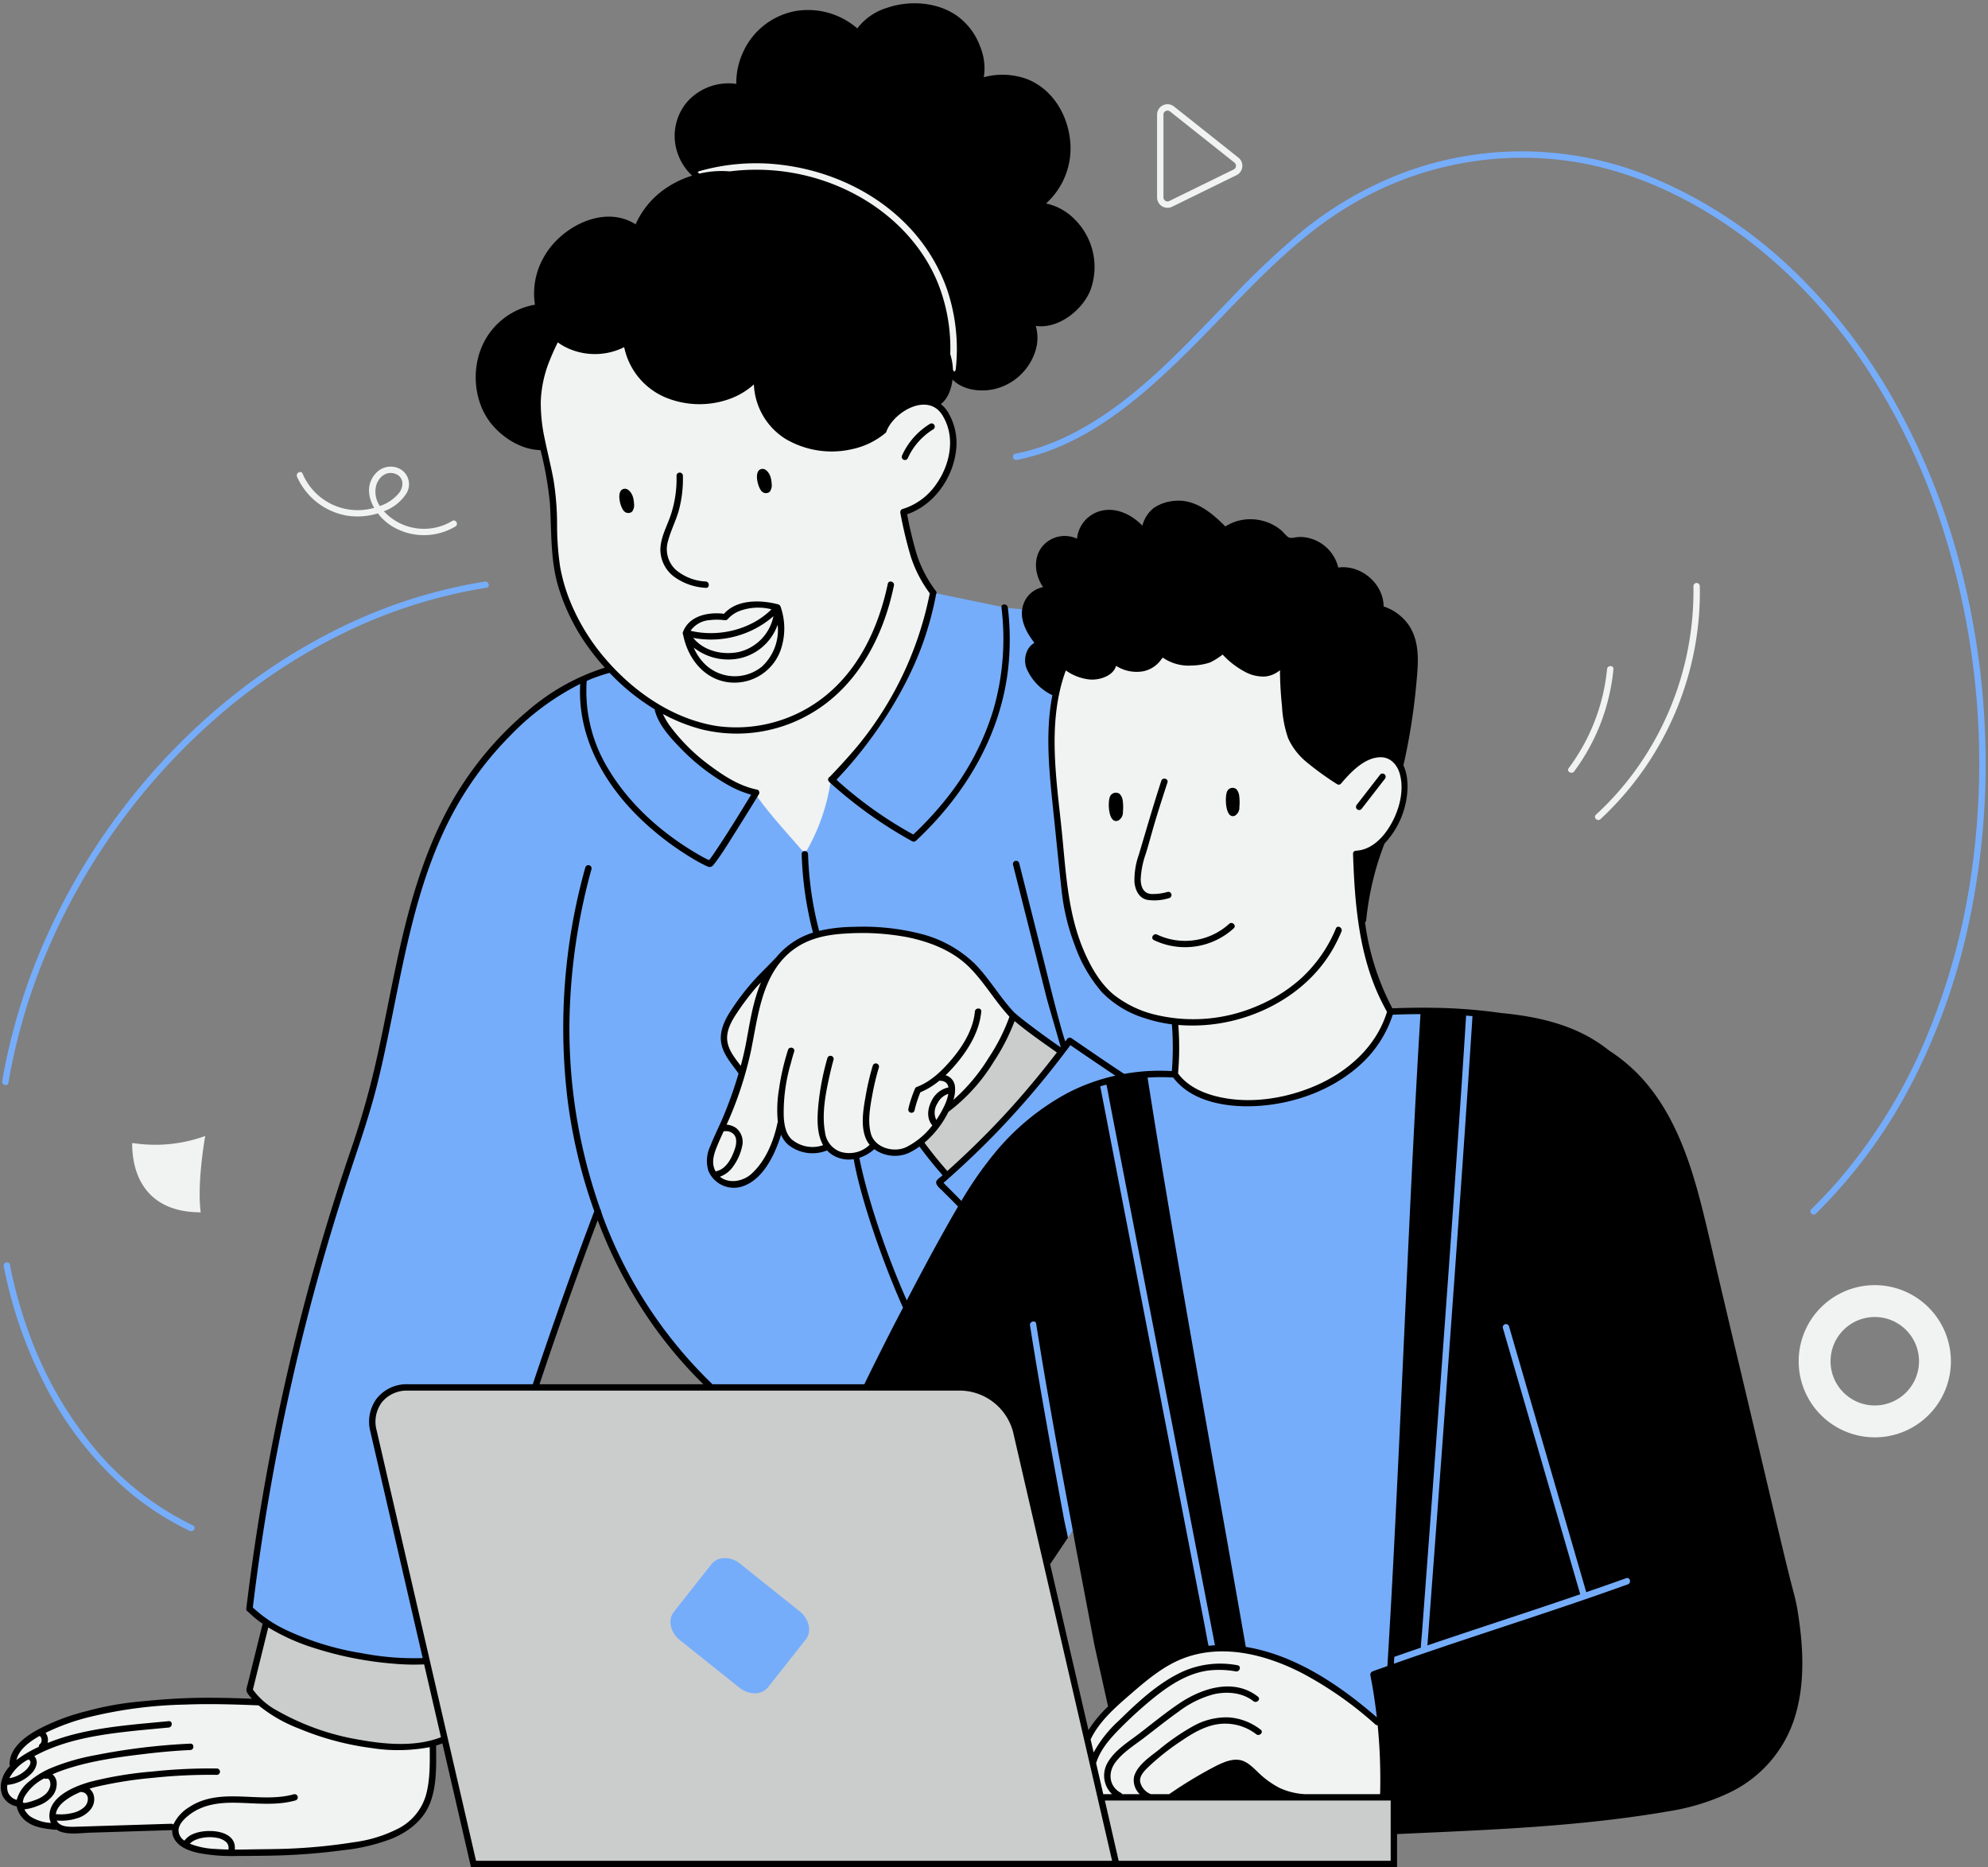 <?xml version="1.0" encoding="UTF-8" standalone="no"?><svg xmlns="http://www.w3.org/2000/svg" xmlns:xlink="http://www.w3.org/1999/xlink" data-name="Layer 1" fill="#000000" height="454" preserveAspectRatio="xMidYMid meet" version="1" viewBox="-0.2 -0.8 483.3 454.0" width="483.3" zoomAndPan="magnify"><rect x="-0.2" y="-0.8" width="483.3" height="454.0" fill="#808080" stroke="none"/><g id="change1_1"><path d="M224.165,278.047a2.095,2.095,0,0,1,1.077-2.397,1.173,1.173,0,0,1,.106-.274q1.988-2.904,3.975-5.808a5.449,5.449,0,0,1,1.979-1.821,1.678,1.678,0,0,1,.635-.809c.565-.37,1.112-.763,1.647-1.173a1.859,1.859,0,0,1,.709-.982,2.698,2.698,0,0,0,.244-.177c.019-.018.039-.037.05-.046q.229-.193.446-.4c.277-.263.539-.542.79-.829q.216-.248.422-.504c.058-.071.114-.144.171-.215l.002-.003q.364-.48.717-.968a28.074,28.074,0,0,1,2.539-3.17l2.538-4.194c1.135-1.876,2.679-3.825,3.091-6.021a1.564,1.564,0,0,1,1.907-1.083,1.426,1.426,0,0,1,.78.562,1.707,1.707,0,0,1,.24.073,28.159,28.159,0,0,1,4.004,2.491c.696.52,1.378,1.06,2.031,1.634a5.264,5.264,0,0,1,1.182,1.363l.133.065a1.241,1.241,0,0,1,.562.61,1.139,1.139,0,0,1,.213.074,1.602,1.602,0,0,1,.556,2.121c-1.714,3.973-4.966,6.712-8.004,9.639-.255.266-.494.545-.751.808-.247.283-.49.57-.738.852-.769.877-1.564,1.73-2.341,2.599-.11.152-.237.29-.344.446a1.82,1.82,0,0,1-.483.472c-1.285,1.43-2.555,2.874-3.86,4.286a1.415,1.415,0,0,1-.689.413c-.043.039-.083.08-.127.12a1.891,1.891,0,0,1-.066.193,5.239,5.239,0,0,1-1.056,1.113q-.941.898-1.881,1.795l-2.565,2.448q-1.169,1.202-2.337,2.403a1.599,1.599,0,0,1-1.096.454,1.332,1.332,0,0,1-.661-.164,1.429,1.429,0,0,1-1.177-.724,13.071,13.071,0,0,0-2.207-2.569C225.743,279.994,224.483,279.139,224.165,278.047Zm9.392,58.47H98.979c-5.977,0-9.724,4.751-8.371,10.612L103.509,402.99a64.979,64.979,0,0,1-6.888.063l-.006-.003-12.629-2.03a.909.909,0,0,0-.135-.052,58.343,58.343,0,0,1-17.037-5.882,2.434,2.434,0,0,0-1.78-.387,1.489,1.489,0,0,0-1.083,1.083,101.09,101.09,0,0,1-3.168,13.479,1.359,1.359,0,0,0,.769,1.712,3.315,3.315,0,0,0,.682,1.11,3.82,3.82,0,0,0,.673.577c.958.829,1.93,1.643,2.961,2.381a19.021,19.021,0,0,0,3.992,2.092c2.747,1.118,5.528,2.158,8.291,3.235a2.221,2.221,0,0,0,.739.135,50.222,50.222,0,0,0,6.964,2.035,36.223,36.223,0,0,0,6.875.934,40.027,40.027,0,0,0,6.045.356,25.309,25.309,0,0,0,5.346-.697,12.727,12.727,0,0,0,3.608-1.36q.781,3.129,1.561,6.259l5.624,24.351H271.137L246.83,347.129A14.295,14.295,0,0,0,233.557,336.518Zm33.875,99.661,3.705,16.201h67.524V436.178Z" fill="#cbcdcd"/></g><g id="change2_1"><path d="M478.727,222.285a156.476,156.476,0,0,1-13.611,39.219,125.322,125.322,0,0,1-23.866,32.77c-.715.698-1.811-.398-1.096-1.096q3.482-3.401,6.674-7.081a130.325,130.325,0,0,0,21.099-34.254,163.007,163.007,0,0,0,11.102-40.087,188.116,188.116,0,0,0-7.02-84.369,159.143,159.143,0,0,0-17.752-37.653,128.37,128.37,0,0,0-27.009-30.199c-12.421-9.988-27.086-17.709-42.83-20.667a81.377,81.377,0,0,0-56.341,10.234c-15.216,9.023-26.649,22.801-39.063,35.124-11.774,11.688-25.229,23.469-41.992,26.792-.976.194-1.39-1.301-.412-1.495a51.64,51.64,0,0,0,11.618-3.797c15.957-7.375,28.179-20.949,40.218-33.342A201.29,201.29,0,0,1,316.75,55.076a88.908,88.908,0,0,1,25.626-14.397,82.511,82.511,0,0,1,56.968.811,111.198,111.198,0,0,1,36.418,23.438,136.458,136.458,0,0,1,24.946,32.508,168.331,168.331,0,0,1,15.696,39.459,189.813,189.813,0,0,1,6.042,42.547A184.675,184.675,0,0,1,478.727,222.285ZM399.089,381.784a3.187,3.187,0,0,1-2.166,3.814c-4.156,1.561-8.304,3.265-12.548,4.613-1.091.477-2.204.915-3.268,1.388q-5.208,2.315-10.446,4.561-10.846,4.651-21.809,9.02a2.643,2.643,0,0,1-2.437-.366,17.062,17.062,0,0,1-2.494.624,3.813,3.813,0,0,1-.74.716,3.721,3.721,0,0,1-5.547-1.744,1.209,1.209,0,0,1-.632.993,8.824,8.824,0,0,1-1.138.476q-.569.225-1.143.439c-.499.186-1.005.357-1.508.531.634,3.174,1.202,6.361,1.633,9.57a.795.795,0,0,1-.541.954.782.782,0,0,1-.328.005.734.734,0,0,1-.868-.319c-.129-.204-.262-.402-.392-.604a.613.613,0,0,1-.823-.171c-.47-.582-.988-1.111-1.495-1.652-.314-.35-.641-.689-.966-1.029-.053-.052-.111-.098-.164-.15-.603-.519-1.258-.987-1.882-1.458l-3.413-2.58-.937-.708-1.897-1.298c-2.094-.941-4.18-1.899-6.283-2.817-3.468-1.514-7.176-3.576-10.981-4.035a2.585,2.585,0,0,1-2.129-1.384,2.149,2.149,0,0,1-.364-.946q-.422-2.837-.829-5.679a3.029,3.029,0,0,1-.61-1.497c-.641-4.863-1.343-9.719-2.074-14.569a2.227,2.227,0,0,1-.47-.969,333.422,333.422,0,0,1-5.881-35.013q-1.106-5.52-2.107-11.06a2.461,2.461,0,0,1-.112-.409q-3.448-20.253-6.896-40.507a2.486,2.486,0,0,1,.011-.884c-1.026-5.48-1.992-10.973-2.953-16.465a2.48,2.48,0,0,1,.004-.864,49.806,49.806,0,0,1-1.429-7.765,2.059,2.059,0,0,1,.852-1.782c-.553.02-1.106.018-1.671-.013-.754-.041-1.526-.107-2.291-.101-1.27.237-2.535.51-3.792.845-.117.031-.232.068-.348.1a2.661,2.661,0,0,1,.337.162,4.78,4.78,0,0,1,.959.791l.007.006a.446.446,0,0,1,.033.033c.009.01.016.022.025.032a3.218,3.218,0,0,1,.239.311,4.674,4.674,0,0,1,.389.505c.007.011.013.023.019.035.152.313.286.636.406.962a.395.395,0,0,1,.021.084,3.903,3.903,0,0,1,0,2.061q-.178.422-.356.844c.282,9.692,2.902,19.195,4.992,28.614,2.101,9.47,4.414,18.803,5.031,28.501,1.714,5.207,3.203,10.486,4.416,15.835q1.129,4.978,1.962,10.017c.471,2.855.575,5.976,1.721,8.663a34.232,34.232,0,0,1,1.866,4.565,28.905,28.905,0,0,1,.712,4.652c.325,3.363.618,6.721,1.11,10.066q.771,5.237,1.885,10.415c.742,3.448,1.993,7.001,1.666,10.565A3.958,3.958,0,0,1,294.35,403.19c-1.957,0-4.068-1.788-3.876-3.876.306-3.326-1.035-6.749-1.7-9.985q-1.027-5-1.734-10.058c-.481-3.438-.858-6.88-1.167-10.336a15.942,15.942,0,0,0-.783-4.214c-.493-1.322-1.208-2.554-1.7-3.881-1.067-2.877-1.208-6.101-1.718-9.11q-.853-5.033-2.004-10.009c-1.189-5.141-2.633-10.217-4.285-15.226-.013-.044-.032-.083-.043-.128-.39-1.18-.781-2.361-1.196-3.534a3.509,3.509,0,0,1,.54-3.158c-2.147-17.758-9.25-34.839-9.597-52.837a4.107,4.107,0,0,1,.106-.996,3.011,3.011,0,0,1-.059-.666,3.927,3.927,0,0,1,.536-1.99c.011-.018.022-.031.033-.049l-.024.007c-1.202.393-2.444.916-3.711,1.199a116.694,116.694,0,0,0-14.084,9.614c-1.658,1.815-3.321,3.625-4.959,5.457a33.703,33.703,0,0,0-3.414,4.36,33.831,33.831,0,0,1-3.058,4.462c-.012.014-.027.016-.039.029-.851,1.528-1.726,3.042-2.705,4.491a28.575,28.575,0,0,0-2.476,4.316c-.015.026-.041.039-.057.064a51.224,51.224,0,0,1-3.855,6.742l-1.06,1.711c-.701,1.504-1.421,2.999-2.172,4.482-1.731,3.416-3.39,6.894-5.252,10.245a1.427,1.427,0,0,1-.233.653c-.28.42-.54.852-.811,1.278a42.587,42.587,0,0,1-2.397,4.051c-1.749,4.229-4.945,10.209-4.987,10.218-.691.141-37.723,0-37.723,0a109.631,109.631,0,0,1-27.235-41.806c-.385.851-.791,1.692-1.229,2.518-.968,2.588-2.029,5.152-3.155,7.696-.457,1.252-.916,2.503-1.395,3.747a1.569,1.569,0,0,1-.162.725,46.447,46.447,0,0,0-1.828,4.298c-.071.212-.146.423-.217.636a1.473,1.473,0,0,1-.082.143c-1.92,5.328-3.179,10.905-5.432,16.116a24.113,24.113,0,0,1-1.04,2.843l-.01.031-.002-.001c-.055.123-.096.249-.154.371a1.321,1.321,0,0,1-.326.422c-.015.034-.028.067-.043.101a1.681,1.681,0,0,1,.054.856,1.415,1.415,0,0,1-.831.959,1.257,1.257,0,0,1-1.134.404,93.28,93.28,0,0,0-11.251-.112l-11.505.21c-.033.001-.054-.015-.086-.016a10.377,10.377,0,0,1-3.704-.134,12.701,12.701,0,0,0-3.564-.034,20.554,20.554,0,0,0-3.33.748,1.567,1.567,0,0,1-.76.55c-.213.062-.424.131-.632.209l-.017.008c-.23.225-.47.439-.685.684-.031.036-.063.071-.095.106l-2.355,3.535a10.896,10.896,0,0,0-.358,1.474c.787,3.804,1.481,7.625,2.12,11.454a1.461,1.461,0,0,1,.14.268A118.959,118.959,0,0,1,95.739,371.21c.068.268.134.537.201.806a1.442,1.442,0,0,1,.346.661c2.159,9.41,4.152,18.883,6.827,28.165a1.369,1.369,0,0,1-.456,1.51.783.783,0,0,1-.045.217l.006.018-.011-.003a.836.836,0,0,1-.711.469,22.882,22.882,0,0,1-5.269-.218l-.384.011a3.643,3.643,0,0,1-.385.106,7.033,7.033,0,0,1-2.736-.03,11.108,11.108,0,0,1-1.346-.363,18.659,18.659,0,0,1-1.969-.356c-.089-.008-.178-.008-.266-.021a77.326,77.326,0,0,1-9.986-2.169,31.399,31.399,0,0,1-5.117-1.889c-4.825-1.033-9.537-3.173-12.766-6.994a1.733,1.733,0,0,1-.3-.537l-.924-.269A543.872,543.872,0,0,1,86.717,276.439c10.384-29.882,9.279-63.717,28.897-90.009,7.092-9.504,17.328-18.993,28.602-23.23a5.928,5.928,0,0,1,2.465-.834c.516-.156,1.03-.319,1.55-.451l-.196.51a5.64,5.64,0,0,1,3.017,1.878,22.085,22.085,0,0,0,5.221,4.311,10.596,10.596,0,0,1,3.303,3.033c.665.983,1.207,2.047,1.865,3.038a26.35,26.35,0,0,0,1.846,2.498c.763.917,1.575,1.79,2.421,2.629a2.958,2.958,0,0,1,.617.908L183,191.511c.049.021.103.027.15.052a.67.67,0,0,1,1.143-.143q5.921,7.275,11.52,14.804a84.242,84.242,0,0,0,5.344-17.517.699.699,0,0,1,1.151-.394c12.305-12.168,21.207-28.007,24.358-45.019l17.371,3.598c.002.019.003.037.005.056l3.603.322a1.585,1.585,0,0,1,1.495,1.138,22.603,22.603,0,0,0,2.236,6.1,1.761,1.761,0,0,1,.07,1.374,1.397,1.397,0,0,1-.445,1.188,4.588,4.588,0,0,0-1.045,1.54q.258,1.669.516,3.339c.048.308.095.618.15.926a6.628,6.628,0,0,0,.53.787,19.489,19.489,0,0,0,4.187,3.562,1.555,1.555,0,0,1,.715,1.263,2.646,2.646,0,0,1,.089,2.497c-.113.247-.227.495-.338.743l-.035.079a106.742,106.742,0,0,0-.455,14.476c.938,6.885,1.721,13.768,2.118,20.723.046.802.108,1.601.176,2.399a2.789,2.789,0,0,1,.095.287c1.21,6.375,2.24,12.84,4.034,19.088a1.438,1.438,0,0,1,.411.563,42.514,42.514,0,0,0,3.961,8.141c.015.014.029.03.044.044,1.574,1.447,3.342,2.672,4.829,4.212q1.464.975,2.928,1.95a21.492,21.492,0,0,0,2.238,1.372q.155.078.313.15-.117-.043.031.014c.188.077.382.143.576.204q.334.104.675.18.171.038.343.068.292.046.106.02a1.804,1.804,0,0,1,1.164.581c1.609.339,3.231.635,4.829.971a1.286,1.286,0,0,1,1.076,1.099c.019.031.048.052.066.084a3.669,3.669,0,0,1,.268,1.654q.06,1.45.091,2.9.062,2.901.009,5.803a1.538,1.538,0,0,1-.482,1.1,1.601,1.601,0,0,1-1.671.621,5.416,5.416,0,0,0-1.949-.019c.118.034.234.079.353.107.162.039.332.06.493.103a.388.388,0,0,1,.037.012l.043.002c.664.046,1.34-.029,1.997.06a3.273,3.273,0,0,1,2.258,1.557,34.17,34.17,0,0,0,7.514,3.826,24.979,24.979,0,0,0,7.552.862,1.813,1.813,0,0,1,.913-.163,44.85,44.85,0,0,0,12.903-1.044q1.013-.353,2.025-.706c2.228-1.04,4.435-2.125,6.596-3.294.031-.017.061-.036.092-.052l.287-.287a2.235,2.235,0,0,1,1.261-.634c.057-.041.117-.077.174-.118.106-.079.212-.159.318-.239.039-.031.131-.104.2-.159q.406-.325.8-.663c1.057-.902,2.06-1.866,3.025-2.867,1.698-1.762,3.268-3.64,4.823-5.528.782-1.647,1.549-3.3,2.263-4.978a2.241,2.241,0,0,1,2.008-1.152l3.438.291a2.198,2.198,0,0,1,.685-.229,2.397,2.397,0,0,1,1.483.276,2.317,2.317,0,0,1,1.069,1.39,3.859,3.859,0,0,1,.06.621l.023-.003-.03.296c-.004.046-.008.091-.014.137q-.139,1.383-.279,2.765a10.972,10.972,0,0,1-.296,1.894c-.085.298-.183.591-.268.887-.295,9.071-.682,18.137-1.711,27.151.013.246.036.491.04.738.04,2.44-.062,4.892-.148,7.33-.056,1.573-.149,3.145-.235,4.718a2.328,2.328,0,0,1,.102.795c-.179,3.818-.404,7.633-.652,11.446a231.433,231.433,0,0,1-1.359,26.942,2.49,2.49,0,0,1-.165.645c-.152,5.255-.389,10.505-.744,15.748.763,7.002-.162,14.3-.481,21.278q-.484,10.56-.967,21.12a2.469,2.469,0,0,1,.012.277q-.075,1.378-.151,2.756a2.262,2.262,0,0,1-.757,1.619c.042,1.507.097,3.013.139,4.52.056-.056.112-.112.168-.167a2.755,2.755,0,0,1,2.331-1.04,3.856,3.856,0,0,1,1.237.231,6.71,6.71,0,0,0,1.82-.238c.45-20.105,4.372-40.012,3.75-60.158a2.896,2.896,0,0,1,.461-1.728l3.7-44.305c.635-7.606,1.394-15.23,1.306-22.872-.042-3.664-.454-7.34-.215-11.003.162-2.493.771-4.944.988-7.418a4.491,4.491,0,0,1-.322-1.192,5.819,5.819,0,0,1,.409-3.036A3.674,3.674,0,0,1,355.216,246a1.529,1.529,0,0,1,.042-.419.888.888,0,0,1,.826-.641c.019-.006.033-.025.053-.028.034-.006.069-.004.103-.009a.997.997,0,0,1,.363-.115.951.951,0,0,1,.121.021,1.256,1.256,0,0,1,.181-.014c.052.004.098.025.148.034.172-.012.342-.049.515-.047a.972.972,0,0,1,.691.23.905.905,0,0,1,.255.55.869.869,0,0,1-.02.325,3.413,3.413,0,0,1,1.546,2.553c.478,3.674-.724,7.185-.964,10.822-.242,3.663.173,7.339.215,11.003.088,7.641-.67,15.265-1.306,22.872l-3.813,45.654a3.286,3.286,0,0,1-.334,1.212c.468,18.935-2.958,37.665-3.665,56.551a32.281,32.281,0,0,1,3.807-1.536c2.221-.709,4.545-1.127,6.566-2.34a59.803,59.803,0,0,1,5.869-3.642c4.357-1.983,9.028-2.741,13.614-3.989.094-.026.187-.059.281-.086a4.102,4.102,0,0,1-.742-1.414c-4.323-14.268-9.017-28.518-12.992-42.93l-1.28-4.051c-1.412-4.468-3.513-9.176-3.203-13.926-.054-.246-.116-.49-.169-.736-.979-4.557,5.492-6.654,7.192-2.919,1.883,1.55,2.496,4.277,3.277,6.509l2.777,7.938q2.84,8.118,5.68,16.236a119.763,119.763,0,0,1,4.748,15.527c.589,2.892.947,5.828,1.313,8.755q.255,2.04.508,4.08.139,1.113.277,2.226a4.575,4.575,0,0,1,.913,1.562c.008.024.01.046.017.069.108.043.218.082.321.135,2.114-.8,4.222-1.616,6.327-2.407A3.125,3.125,0,0,1,399.089,381.784ZM257.868,254.632a32.039,32.039,0,0,1-4.724-3.11q-3.363-2.548-6.725-5.098a1.937,1.937,0,0,1-.542-.652c-.005-.006-.013-.01-.018-.016-.014-.016-.026-.034-.04-.05-.015-.006-.029-.011-.044-.017a9.275,9.275,0,0,1-3.182-3.068q-1.31-1.663-2.619-3.327-2.471-3.139-4.943-6.279c-.695-.637-1.367-1.301-2.084-1.913-.298-.254-.607-.496-.908-.746a41.724,41.724,0,0,0-5.824-2.326,82.667,82.667,0,0,0-13.641-2.788c-2.925.048-5.877.26-8.79.13-1.28.137-2.523.306-3.831.534-.864.151-1.788.393-2.719.566a34.174,34.174,0,0,0-8.867,6.323c-3.353,3.481-6.519,7.165-9.712,10.804-.334.52-.656,1.049-.945,1.601a17.466,17.466,0,0,0-1.867,7.29c.148.481.275.983.474,1.472a16.261,16.261,0,0,0,2.423,4.003,3.652,3.652,0,0,1,1.005,3.084,19.037,19.037,0,0,1-1.424,4.54c-.013.032-.029.064-.042.096a68.455,68.455,0,0,1-4.877,11.789,28.358,28.358,0,0,0-.95,3.506,7.051,7.051,0,0,0,.267,3.729c.025.041.053.081.079.122.108.175.225.344.345.511.032.041.083.107.101.129q.111.132.228.26.234.254.488.489.127.117.259.229c.018.015.069.057.11.09.182.138.382.248.575.371a4.039,4.039,0,0,0,1.006.36,8.336,8.336,0,0,0,1.788.122c.037-.01.065-.042.104-.048a11.722,11.722,0,0,0,2.392-.839c.084-.034.168-.07.252-.104l.011-.004c.186-.081.373-.161.558-.244q.496-.222.983-.465c.171-.086.337-.182.505-.273.54-.46,1.083-.918,1.579-1.427q.508-.521.981-1.075.224-.262.441-.53c.014-.018.126-.159.166-.209.034-.044.099-.13.108-.142.221-.296.399-.622.606-.928.019-.042.045-.081.064-.123.371-.812.638-1.478.981-2.358a14.861,14.861,0,0,0,.923-2.721,1.57,1.57,0,0,1,1.907-1.083,1.405,1.405,0,0,1,1.036,1.108c.013.012.031.016.044.028a7.673,7.673,0,0,0,1.947,1.451,19.531,19.531,0,0,0,2.144.954,4.801,4.801,0,0,0,2.173.364c.866-.113,1.696-.459,2.554-.622a1.698,1.698,0,0,1,1.418.359,1.545,1.545,0,0,1,.576.342,3.634,3.634,0,0,0,1.831.907c.192.046.385.08.578.118q.289.042.093.019.17.021.339.039c.423.044.848.07,1.273.09a8.473,8.473,0,0,0,2.825-.15,6.17,6.17,0,0,0,2.11-1.174,1.563,1.563,0,0,1,1.892-.181,2.267,2.267,0,0,1,.296.081,10.208,10.208,0,0,0,8.255-.247c.828-.408,1.57-.968,2.536-.65.875.288,1.359,1.235,1.876,1.936q1.633,2.216,3.266,4.432c.018.024.015.054.031.079a1.471,1.471,0,0,1,.5.624,1.371,1.371,0,0,0,.082.137l.017.017c.548-.457,1.106-.901,1.658-1.353.21-.229.442-.439.66-.66a1.024,1.024,0,0,1,.112-.281,38.484,38.484,0,0,1,4.813-4.68,53.058,53.058,0,0,0,3.899-4.121A47.2,47.2,0,0,1,245.72,269.04a1.192,1.192,0,0,1,.388-.709,43.227,43.227,0,0,0,4.638-4.335c1.42-1.544,2.631-3.22,3.9-4.886.303-.399.652-.761.99-1.131.507-.805,1.038-1.594,1.614-2.351Q257.56,255.13,257.868,254.632ZM337.33,403.269c-.006-.06-.009-.119-.011-.179-.055.032-.102.076-.159.103A.738.738,0,0,1,337.33,403.269ZM261.113,363.53q-.271-1.135-.576-2.263l-.002-.005a3.509,3.509,0,0,0-1.129-2.941c-.536-.528-.5-2.704-.625-3.518q-.405-2.624-.81-5.248l-1.562-10.121c-.502-3.254-1.055-6.504-1.492-9.767-.464-3.462-.445-6.911-.602-10.39-.224-4.968-7.977-4.995-7.752,0,.169,3.736.207,7.413.701,11.129.525,3.956,1.177,7.895,1.786,11.839q.868,5.623,1.736,11.245c.395,2.557.478,5.534,1.561,7.97a2.708,2.708,0,0,0,.406.983c.038.052.061.112.094.165.227.69.402,1.405.577,2.104.161.642.32,1.29.461,1.941a3.935,3.935,0,0,0-.358,1.892,3.703,3.703,0,0,0,1.503,3.439c.013.012.03.018.043.03a2.86,2.86,0,0,0,.844.503c.039.014.071.04.111.052a1.929,1.929,0,0,0,.978.265,2.637,2.637,0,0,0,.67.05.579.579,0,0,0,.119.13.68.68,0,0,0,.499.152l.015.008c.021.009.044.016.066.026l.002-.007c.009.003.015.012.025.014a.386.386,0,0,0,.196.053.392.392,0,0,0,.206,0c.005,0,.01-.004.015-.005l.035.005.206-.028.185-.078a.584.584,0,0,0,.167-.153l.009.049,1.169-1.735c.007-.007.018-.009.025-.016a1.382,1.382,0,0,0,.204-.296l.078-.185a.586.586,0,0,0,.013-.286c.06-.011.114-.031.176-.038.079-.186.162-.371.236-.559q.008-.022.016-.044a.659.659,0,0,0,.021-.091c.057-.355.11-.712.143-1.07q.002-.027.003-.053c0-.037-.013-.071-.014-.107a5.814,5.814,0,0,0,.203-1.921A19.937,19.937,0,0,0,261.113,363.53Zm44.441,66.388a6.351,6.351,0,0,0-1.089-1.995c-.064-.083-.11-.176-.167-.263a13.268,13.268,0,0,0-.323-1.615,4.129,4.129,0,0,0-1.781-2.316,3.876,3.876,0,0,0-5.303,1.39,3.861,3.861,0,0,0-.391,2.986c.207.596.203,1.232.37,1.837a6.859,6.859,0,0,0,.325.831,4.793,4.793,0,0,0,.374.785c.132.203.281.394.43.586a3.048,3.048,0,0,0-.087.811,3.916,3.916,0,0,0,1.135,2.74,4.074,4.074,0,0,0,2.684,1.129.872.872,0,0,0,.257.009l.195.003c.014,0,.027-.005.041-.005h.072a3.998,3.998,0,0,0,2.741-1.135,3.939,3.939,0,0,0,1.135-2.74,4.573,4.573,0,0,0-.4-1.682A5.924,5.924,0,0,0,305.554,429.917Zm-111.323-38.95-14.511-11.601a5.837,5.837,0,0,0-4.246-1.331,3.981,3.981,0,0,0-2.712,1.456l-9.152,11.601c-1.515,1.918-.863,4.986,1.453,6.837l14.511,11.601a5.986,5.986,0,0,0,3.688,1.361,4.868,4.868,0,0,0,.557-.032,3.984,3.984,0,0,0,2.713-1.455l9.151-11.601C197.199,395.886,196.547,392.819,194.231,390.967ZM46.711,370.062a71.816,71.816,0,0,1-24.313-19.209,93.634,93.634,0,0,1-15.432-27.217,109.975,109.975,0,0,1-4.762-16.971c-.193-.978-1.687-.564-1.495.412a107.135,107.135,0,0,0,10.572,29.906,84.333,84.333,0,0,0,19.633,24.702A69.816,69.816,0,0,0,45.929,371.4C46.825,371.827,47.612,370.49,46.711,370.062Zm67.128-227.224q2.108-.41,4.231-.744c.983-.155.565-1.649-.412-1.495a124.31,124.31,0,0,0-33.087,10.215,141.393,141.393,0,0,0-29.373,18.532,155.281,155.281,0,0,0-24.583,25.2,158.637,158.637,0,0,0-18.473,30.132A147.211,147.211,0,0,0,1.134,257.816q-.426,2.111-.785,4.233c-.166.976,1.328,1.395,1.495.412a144.135,144.135,0,0,1,9.905-33.16,157.026,157.026,0,0,1,41.112-55.98,142.052,142.052,0,0,1,28.636-19.293A124.341,124.341,0,0,1,113.839,142.837Z" fill="#76adfa"/></g><g id="change3_1"><path d="M330.114,206.733a4.934,4.934,0,0,0-.609,1.038c-1.17,2.864.014,6.963.422,9.883.363,2.603.721,5.206.974,7.82a16.998,16.998,0,0,1,1.418,4.673c.911,3.289,1.681,6.668,2.804,9.893.026.075.221.573.254.674a11.079,11.079,0,0,0,.514,1.011,14.158,14.158,0,0,1,1.008,1.854,2.667,2.667,0,0,1,.326,2.394c-.036.087-.07.178-.106.266a16.633,16.633,0,0,1-1.513,4.029,2.313,2.313,0,0,1-.359.554,15.573,15.573,0,0,1-3.991,5.756c-.761.64-1.556,1.229-2.365,1.795-1.415,1.621-3.512,2.655-5.345,3.704a45.872,45.872,0,0,1-6.93,3.287,35.88,35.88,0,0,1-7.817,1.762,21.646,21.646,0,0,1-3.85.281,22.967,22.967,0,0,1-9.676-.894,31.395,31.395,0,0,1-4.574-1.648,9.488,9.488,0,0,1-3.338-2.675,3.208,3.208,0,0,1-1.595-2.698q.035-5.964.07-11.928a31.265,31.265,0,0,1-14.731-5.139c-7.184-4.955-11.513-17.848-12.421-26.526l-2.151-20.568c-1.143-10.935-2.22-22.321,1.401-32.67a.717.717,0,0,1,.707-.98,2.662,2.662,0,0,1,1.249.492q.543.319,1.112.591a14.244,14.244,0,0,0,4.509,1.262c.042.004.083.01.125.014a9.453,9.453,0,0,0,3.012-1.679,11.47,11.47,0,0,1,1.654-1.444.67.67,0,0,1,1.068-.429,7.974,7.974,0,0,0,7.468,1.107,1.619,1.619,0,0,1,.079-.165c.315-.516.977-.752,1.435-1.119a6.558,6.558,0,0,0,1.302-1.405.807.807,0,0,1,.321-.269.769.769,0,0,1,1.201-.185,7.316,7.316,0,0,0,2.211,1.44c1.524.038,3.049.02,4.572-.065q1.171-.065,2.339-.18a13.157,13.157,0,0,1,1.514-.099,8.56,8.56,0,0,0,2.371-1.516.67.67,0,0,1,.55-.224.747.747,0,0,1,1.138.183,11.374,11.374,0,0,0,3.158,2.964,19.528,19.528,0,0,0,3.635,1.323c.388.097.779.171,1.173.244.088.016.116.023.123.025.013,0,.048.003.139.013.169.018.338.034.507.046a11.03,11.03,0,0,0,1.185.019q.254-.01.508-.033.17-.015.338-.036-.196.022.095-.021a2.051,2.051,0,0,1,.399-.009,5.125,5.125,0,0,1,.886-.517,3.061,3.061,0,0,1,.7-.233c.042-.026.07-.066.114-.089a.793.793,0,0,1,1.06.278.68.68,0,0,1,.095.356,1.675,1.675,0,0,1,.197.704,8.625,8.625,0,0,1-.235,2.425,2.59,2.59,0,0,1,.079.389c.257,3.802.493,7.62,1.066,11.391.008.049.018.097.025.146a19.324,19.324,0,0,0,3.473,5.144,20.374,20.374,0,0,0,3.962,3.224,23.154,23.154,0,0,1,3.78,2.854l.535.085a2.06,2.06,0,0,1,.615.228c4.197-4.907,8.708-7.464,12.064-5.947C345.363,186.499,339.811,205.577,330.114,206.733ZM390.487,161.894a48.1,48.1,0,0,1-9.33,24.068c-.597.8.749,1.574,1.339.782a49.575,49.575,0,0,0,9.541-24.851C392.133,160.901,390.582,160.908,390.487,161.894ZM232.385,230.887c-6.466-4.102-14.435-5.528-21.976-5.58-8.387-.058-15.849.519-21.494,7.355l.01-.031c-2.875,3.062-5.547,5.386-7.995,8.8-2.372,3.31-6.198,7.598-4.852,12.003.728,2.384,2.468,4.263,3.865,6.27l.048-.146.272.428a104.597,104.597,0,0,1-4.286,11.87,83.486,83.486,0,0,0-3.292,7.755c-1.835,6.221,5.22,10.234,10.348,5.531,3.332-3.057,5.627-8.308,6.526-12.703l.194-.091a10.047,10.047,0,0,0,.955,3.14c1.31,2.465,6.009,4.55,10.258,2.558l-.079-.209c2.212,2.885,7.446,3.908,11.444-.273l-.03-.059a7.674,7.674,0,0,0,7.927,1.386c4.186-1.947,7.485-5.856,9.551-9.888.092-.18.185-.373.278-.574a11.349,11.349,0,0,0,3.91-3.14c1.518-1.826,2.946-3.737,4.391-5.621,2.194-2.862,4.634-5.765,5.559-9.254q.428-.78.856-1.561c.016-.029.024-.061.039-.091.007-.013.013-.019.021-.032a2.906,2.906,0,0,0,.352-.838,3.383,3.383,0,0,0,.004-1.668l.648-.305C241.199,241.06,238.194,234.572,232.385,230.887ZM337.587,427.742a48.308,48.308,0,0,0-.67-5.581,11.088,11.088,0,0,0-.561-2.526,2.925,2.925,0,0,0-2.08-1.745,19.149,19.149,0,0,0-1.866-2.175,40.207,40.207,0,0,0-7.982-6.091,58.311,58.311,0,0,0-6.705-3.762,33.992,33.992,0,0,0-4.978-2.845,36.302,36.302,0,0,0-15.742-3.308,28.104,28.104,0,0,0-14.932,4.392,55.045,55.045,0,0,0-6.157,4.81,19.365,19.365,0,0,0-3.126,3.165,15.015,15.015,0,0,0-4.463,3.647,35.374,35.374,0,0,0-2.211,2.957c-.702,1.036-1.683,2.184-1.732,3.486a19.018,19.018,0,0,0,.831,4.479q.496,2.281.992,4.562c.276,1.268.342,3.101,1.273,4.083a2.066,2.066,0,0,0,.977.58,1.48,1.48,0,0,0,.736.188q6.927-.051,13.851.228a1.389,1.389,0,0,0,.737-.164,11.007,11.007,0,0,0,4.379-.781,51.431,51.431,0,0,0,6.315-2.651,15.165,15.165,0,0,1,5.563-1.682,14.113,14.113,0,0,1,3.548-.105c.736.604,1.469,1.213,2.252,1.75.798.548,1.756.928,2.5,1.546a7.721,7.721,0,0,0,2.611,1.789,10.063,10.063,0,0,0,4.577.392c.069.025.135.056.204.08,3.583.121,7.166.229,10.751.184,3.384-.042,6.845-.559,10.229-.289a1.701,1.701,0,0,0,.045-1.548,10.632,10.632,0,0,0,.389-1.424A21.378,21.378,0,0,0,337.587,427.742ZM474.08,330.153a18.503,18.503,0,1,1-18.503-18.504A18.524,18.524,0,0,1,474.08,330.153Zm-7.752,0a10.752,10.752,0,1,0-10.751,10.752A10.764,10.764,0,0,0,466.329,330.153ZM411.486,141.675a74.389,74.389,0,0,1-14.482,45.337,71.657,71.657,0,0,1-9.211,10.252c-.736.677.363,1.771,1.096,1.096a75.735,75.735,0,0,0,23.128-42.845,73.885,73.885,0,0,0,1.019-13.84A.776.776,0,0,0,411.486,141.675ZM110.52,127.196a14.941,14.941,0,0,1-15.625-.185,13.069,13.069,0,0,1-3.225-2.999,16.579,16.579,0,0,1-7.879.488,16.333,16.333,0,0,1-11.764-9.361c-.403-.904.934-1.692,1.339-.782a14.546,14.546,0,0,0,17.404,8.312c-1.563-2.707-1.947-5.913.455-8.473a4.852,4.852,0,0,1,6.078-.833,4.256,4.256,0,0,1,1.166,6.003,10.931,10.931,0,0,1-5.346,4.133,13.172,13.172,0,0,0,5.274,3.497,13.32,13.32,0,0,0,11.343-1.137C110.589,125.329,111.367,126.671,110.52,127.196Zm-18.368-4.974a10.126,10.126,0,0,0,4.733-3.268c1.256-1.739.988-4.045-1.285-4.651-2.174-.58-3.937,1.153-4.399,3.166A6.167,6.167,0,0,0,92.152,122.222ZM48.6,293.947c-.972-7.124,1.092-18.56,1.092-18.56A35.557,35.557,0,0,1,32.306,277.134h-.375C31.931,286.318,36.557,293.947,48.6,293.947ZM172.302,46.117c3.551.275,6.951-.735,10.34-1.649a24.01,24.01,0,0,1,4.14-.732,43.75,43.75,0,0,1,6.133,1.342,50.29,50.29,0,0,1,16.278,7.778c5.223,3.931,8.421,9.377,11.823,14.831,1.353,2.169,2.798,4.39,4.004,6.704a50.36,50.36,0,0,1,2.339,12.175,3.966,3.966,0,0,0,3.876,3.876A3.91,3.91,0,0,0,235.11,86.565c-.004-.061-.015-.121-.018-.182a4.049,4.049,0,0,0,.39-1.548c.263-4.861-1.296-9.445-3.471-13.712a66.04,66.04,0,0,0-8.901-17.405c-6.989-9.755-18.848-15.914-30.605-17.533a29.855,29.855,0,0,0-5.785-.241,32.092,32.092,0,0,0-7.258-.083c-3.436.39-7.377,1.075-9.899,3.64C167.075,42.029,169.038,45.864,172.302,46.117ZM105.074,424.506a1.591,1.591,0,0,0-1.907-1.083,38.891,38.891,0,0,1-14.019-.613,1.482,1.482,0,0,0-1.245.242,41.54,41.54,0,0,1-11.146-3.05c-3.788-1.553-7.855-3.69-11.683-5.597a4.516,4.516,0,0,0-1.057-.357,11.834,11.834,0,0,0-4.373-1.29c-3.126-.273-6.347-.077-9.482-.045-6.326.066-12.618.076-18.842,1.341-3.066.623-6.128,1.272-9.191,1.909a12.537,12.537,0,0,0-1.616.45,46.503,46.503,0,0,0-11.415,3.526,11.19,11.19,0,0,0-5.446,5.04,7.232,7.232,0,0,0-.806,3.951c-.127.151-.268.289-.391.443-.413.515-.84,1.026-1.21,1.573a4.428,4.428,0,0,0,3.199,6.908,5.427,5.427,0,0,0,.105.622,6.559,6.559,0,0,0,4.299,4.05,8.246,8.246,0,0,0,4.181.345,6.767,6.767,0,0,0,4.764,1.798,16.101,16.101,0,0,0,3.604-.442c.15.02.293.047.45.059,1.133.084,2.287.047,3.422.021a4.736,4.736,0,0,0,1.569-.327,117.108,117.108,0,0,0,15.307-.47c.031,2.654,2.295,4.429,4.631,5.166,5.41,1.707,12.27,1.248,17.872,1.237a4.684,4.684,0,0,0,1.691-.329c11.524-.362,26.992.342,35.325-8.9a4.688,4.688,0,0,0,.882-1.426,9.253,9.253,0,0,0,.701-1.325,5.26,5.26,0,0,0,.296-.94,22.814,22.814,0,0,0,1.303-11.21A1.688,1.688,0,0,0,105.074,424.506Zm176.021-377.32v-20.11a2.537,2.537,0,0,1,4.114-1.986l15.662,12.433a2.537,2.537,0,0,1-.461,4.264l-15.662,7.677a2.536,2.536,0,0,1-3.653-2.277Zm1.55,0a.987.987,0,0,0,1.42.886l15.662-7.677a.987.987,0,0,0,.179-1.659L284.245,26.304a.973.973,0,0,0-.609-.217.994.994,0,0,0-.434.101.967.967,0,0,0-.557.888Zm-100.75,144.119a10.89,10.89,0,0,0,1.18.397c3.412,5.051,7.71,9.582,11.626,14.155a.649.649,0,0,0,.555.25.69.69,0,0,0,.806-.35,48.249,48.249,0,0,0,5.734-16.985c.018-.081.034-.162.051-.242a14.952,14.952,0,0,0,1.773-1.49,4.258,4.258,0,0,0,.579-.729c4.03-3.352,7.443-8.337,10.133-12.278a58.386,58.386,0,0,0,7.141-14.064,41.67,41.67,0,0,0,4.449-12.66,4.972,4.972,0,0,0-.043-1.827c-.005-.059.001-.117-.005-.177-.013-.119-.046-.228-.065-.344a1.407,1.407,0,0,0,.688-2.117,43.688,43.688,0,0,1-6.726-18.39,1.274,1.274,0,0,0-.085-.678,1.78,1.78,0,0,0,.276-.257c8.988-2.884,15.178-15.796,9.263-24.273-3.763-5.392-12.752-.83-14.683,4.655l.002.008c-.089.103-.17.215-.263.314-.305.171-.617.329-.917.48-1.079.542-2.177,1.048-3.297,1.498a48.324,48.324,0,0,1-5.78,1.867,12.467,12.467,0,0,0-2.041.279,28.853,28.853,0,0,1-11.91-3.522,22.135,22.135,0,0,1-2.178-2.087,21.109,21.109,0,0,1-2.569-3.568,7.745,7.745,0,0,1-1.3-4.481,1.234,1.234,0,0,0-.127-.628c.605-1.424-1.262-3.071-2.465-1.73-1.785,1.991-4.583,2.852-7.059,3.639-.369.118-.745.222-1.12.327-.023-.001-.038-.013-.061-.013-3.544-.044-7.176.241-10.607-.739a20.631,20.631,0,0,1-4.698-2.485,12.409,12.409,0,0,1-5.272-8.315,2.08,2.08,0,0,0-.152-.589,1.587,1.587,0,0,0-2.308-1.219,13.399,13.399,0,0,1-6.091,1.753,20.006,20.006,0,0,1-6.403-1.345l-2.817-2.083a60.15,60.15,0,0,0-2.694,6.064c-4.05,10.663-.79,18.188,1.195,28.685,1.135,6.004.608,12.307,1.23,18.423,1.485,14.615,11.811,28.796,24.58,36.486a3.741,3.741,0,0,0,.632,1.718c2.77,4.011,5.434,8.414,9.431,10.848a22.245,22.245,0,0,0,1.974,1.41q1.975,1.547,4.076,2.924C177.486,189.107,179.584,190.714,181.895,191.304Z" fill="#f1f2f2"/></g><g id="change4_1"><path d="M298.115,191.638a1.461,1.461,0,0,1,2.254-.577,3.018,3.018,0,0,1,.708,1.762,12.218,12.218,0,0,1,.029,2.575,2.313,2.313,0,0,1-1.073,2.108C297.717,198.513,297.495,193.014,298.115,191.638Zm-133.228-68.57a29.356,29.356,0,0,0,.932-8.235.776.776,0,0,0-1.55,0,27.793,27.793,0,0,1-1.378,9.513c-.92,2.777-2.499,5.46-2.547,8.455a8.303,8.303,0,0,0,3.178,6.497,14.375,14.375,0,0,0,7.853,2.823c.992.099.985-1.452,0-1.55a12.128,12.128,0,0,1-7.305-2.854,6.862,6.862,0,0,1-1.846-7.051C162.907,128.066,164.203,125.675,164.887,123.068ZM435.788,417.75a30.273,30.273,0,0,1-15.572,17.297,53.415,53.415,0,0,1-14.464,4.469c-7.344,1.282-14.748,2.217-22.168,2.935-14.679,1.422-29.421,1.979-44.147,2.66v8.044H114.299l-.139-.601-6.811-29.489c-.505.186-1.011.369-1.527.519.021,4.629.229,9.594-1.46,13.967-1.597,4.133-5.165,6.924-9.152,8.616a46.23,46.23,0,0,1-12.045,2.868,151.799,151.799,0,0,1-15.594,1.274c-3.369.1-6.749.107-10.12.127a43.444,43.444,0,0,1-9.322-.713c-2.278-.487-4.999-1.427-6.078-3.688a3.935,3.935,0,0,1-.39-1.939.772.772,0,0,1-.246.058l-19.565.611c-2.259.071-4.901.51-7.108-.166a4.396,4.396,0,0,1-1.218-.592.705.705,0,0,1-.348.049c-2.386-.242-4.948-.508-6.929-1.995a6.076,6.076,0,0,1-2.391-3.68,4.931,4.931,0,0,1-3.354-2.41,5.589,5.589,0,0,1-.333-3.726,7.992,7.992,0,0,1,2.087-3.721.705.705,0,0,1-.134-.425c.054-3.862,3.56-6.522,6.619-8.248a51.898,51.898,0,0,1,12.27-4.675,74.616,74.616,0,0,1,11.503-2.164c4.416-.449,8.841-.833,13.278-.971,5.087-.159,10.178-.028,15.263.169-.105-.121-.223-.231-.324-.355-.444-.545-1.121-1.247-1.018-1.987a11.979,11.979,0,0,1,.291-1.177q.708-2.859,1.415-5.718,1.113-4.498,2.227-8.997A28.179,28.179,0,0,1,60.02,390.98a.595.595,0,0,1-.346-.656l.001-.01.003-.028q.399-3.331.838-6.657,3.55-26.861,9.745-53.281A543.457,543.457,0,0,1,85.33,278.084,204.547,204.547,0,0,0,91.615,255.53c1.678-7.624,3.095-15.302,4.743-22.933,3.227-14.943,7.484-29.933,15.971-42.828a81.649,81.649,0,0,1,15.553-17.558,53.225,53.225,0,0,1,18.945-10.686c-1.256-1.398-2.445-2.846-3.547-4.341a49.741,49.741,0,0,1-7.793-15.475c-1.917-6.565-1.58-13.29-1.993-20.042a86.168,86.168,0,0,0-2.281-13.027c-4.473-.096-8.841-2.749-11.695-6.076-4.22-4.919-5.125-12.4-2.86-18.374A17.258,17.258,0,0,1,129.851,73.28a17.686,17.686,0,0,1,2.113-11.48c3.984-7.336,14.595-13.008,22.359-8.063a20.863,20.863,0,0,1,6.47-8.14,24.136,24.136,0,0,1,7.268-3.696,13.168,13.168,0,0,1-3.408-5.121,12.771,12.771,0,0,1,2.353-12.98,13.476,13.476,0,0,1,11.793-4.208,17.872,17.872,0,0,1,1.875-8.186,17.459,17.459,0,0,1,12.85-9.573,18.305,18.305,0,0,1,14.69,4.272A14.251,14.251,0,0,1,215.4,1.117c5.574-1.936,12.595-1.443,17.393,2.178a15.88,15.88,0,0,1,5.302,7.26,13.874,13.874,0,0,1,.881,7.423,17.332,17.332,0,0,1,10.659.509c5.928,2.41,9.555,8.313,10.28,14.516a18.067,18.067,0,0,1-5.821,15.672,13.658,13.658,0,0,1,6.883,3.766,16.317,16.317,0,0,1,3.885,17.383c-1.961,4.813-7.801,9.433-13.258,8.604a10.549,10.549,0,0,1-.204,6.44,13.774,13.774,0,0,1-10.163,8.995c-3.407.674-7.399.11-9.871-2.38-.275,2.242-1.089,4.638-2.853,5.968a7.082,7.082,0,0,1,1.66,1.819,14.639,14.639,0,0,1,1.986,9.94c-.907,6.513-5.486,12.874-11.829,15.014a97.345,97.345,0,0,0,2.332,9.729,29.828,29.828,0,0,0,4.672,8.95.594.594,0,0,1,.058.697,80.276,80.276,0,0,1-2.982,11.263c-4.16,12.078-12.382,24.637-21.241,33.885a4.721,4.721,0,0,1,.335.351A98.55,98.55,0,0,0,221.82,202.091a81.2,81.2,0,0,0,8.669-9.507,64.354,64.354,0,0,0,10.787-20.759,62.106,62.106,0,0,0,1.985-24.933c-.116-.991,1.436-.979,1.55,0A64.974,64.974,0,0,1,244.89,161.77c-1.861,16.358-10.508,30.736-22.408,41.836a.798.798,0,0,1-.939.121,105.933,105.933,0,0,1-20.191-14.454.767.767,0,0,1,0-1.096,1.17,1.17,0,0,1,.198-.131l-.003-.003c2.121-2.183,5.59-5.992,7.481-8.379a84.287,84.287,0,0,0,16.809-36.209,30.917,30.917,0,0,1-4.588-8.839,103.424,103.424,0,0,1-2.565-10.705.798.798,0,0,1-.003-.288v-.003a.707.707,0,0,1,.028-.113.696.696,0,0,1,.517-.551,15.307,15.307,0,0,0,7.984-5.767c3.581-4.846,5.04-11.812,1.625-17.138-3.533-5.511-11.71-.728-13.511,3.982a.657.657,0,0,1-.233.415,18.732,18.732,0,0,1-8.179,3.962,22.104,22.104,0,0,1-16.205-2.54,16.434,16.434,0,0,1-7.63-13.209,17.784,17.784,0,0,1-5.854,3.511,21.611,21.611,0,0,1-15.908-.462,16.987,16.987,0,0,1-9.768-12.105,15.95,15.95,0,0,1-13.153.495,13.475,13.475,0,0,1-2.989-1.67c-.713,1.447-1.385,2.914-1.977,4.416a29.262,29.262,0,0,0-2.162,9.961,40.965,40.965,0,0,0,1.009,9.319c.663,3.234,1.477,6.435,2.081,9.681a68.498,68.498,0,0,1,.874,10.86,69.443,69.443,0,0,0,.727,10.246,42.054,42.054,0,0,0,2.171,7.782A50.463,50.463,0,0,0,146.786,159.14c6.958,8.22,16.631,14.937,27.443,16.6a34.51,34.51,0,0,0,26.345-7.454c8.31-6.771,12.877-16.848,15.057-27.144.207-.977,1.701-.561,1.495.412-.327,1.542-.698,3.074-1.129,4.59-2.873,10.093-8.45,19.601-17.353,25.467a35.74,35.74,0,0,1-28.226,4.923,42.398,42.398,0,0,1-9.46-3.746,17.475,17.475,0,0,0,2.013,3.315,45.988,45.988,0,0,0,9.656,9.401c3.32,2.464,7.087,4.854,11.202,5.664a.63.63,0,0,1,.53.507.685.685,0,0,1,.023.086l.003.029a.694.694,0,0,1-.092.518q-2.747,4.502-5.563,8.961c-1.653,2.616-3.259,5.312-5.136,7.776-.371.487-.747,1.052-1.44.932a3.424,3.424,0,0,1-.797-.323,34.927,34.927,0,0,1-3.228-1.754,70.72,70.72,0,0,1-11.367-8.452c-9.613-8.753-16.652-20.652-15.908-33.975a62.717,62.717,0,0,0-17.121,12.691,81.443,81.443,0,0,0-13.787,18.646c-7.217,13.436-10.56,28.464-13.569,43.291-1.515,7.466-2.955,14.951-4.776,22.35-1.931,7.843-4.615,15.399-7.131,23.064q-8.384,25.54-14.215,51.826-5.789,26.097-8.989,52.677a31.411,31.411,0,0,0,7.97,5.413,68.771,68.771,0,0,0,18.619,5.716,67.121,67.121,0,0,0,14.705,1.176L89.852,347.303a9.453,9.453,0,0,1,1.605-8.184,9.34,9.34,0,0,1,7.521-3.376h30.357c.005-.019,0-.034.006-.053q1.487-4.476,3.026-8.935c3.812-11.079,7.755-22.117,11.906-33.074a128.743,128.743,0,0,1-6.419-26.555,144.544,144.544,0,0,1,4.25-57.047.776.776,0,0,1,1.495.412,148.058,148.058,0,0,0-5.201,32.235,131.458,131.458,0,0,0,7.352,50.477.58.58,0,0,1,.143.412c.192.529.355,1.069.554,1.595a109.202,109.202,0,0,0,26.561,40.533h36.921c2.09-4.306,4.239-8.584,6.41-12.849.984-1.934,1.998-3.853,2.996-5.78-.003-.007-.009-.01-.012-.017-4.4-9.75-10.21-25.925-11.979-36.057-.001-.005.001-.008,0-.013a7.601,7.601,0,0,1-3.794-.366,6.858,6.858,0,0,1-2.687-1.763,9.466,9.466,0,0,1-9.335-1.291,6.346,6.346,0,0,1-1.847-2.546c-.106.355-.207.713-.328,1.064-1.448,4.223-4.042,9.479-8.432,11.28a6.71,6.71,0,0,1-8.88-3.486,8.23,8.23,0,0,1,.43-6.05c.993-2.565,2.269-5.01,3.317-7.553a101.351,101.351,0,0,0,3.57-10.143.738.738,0,0,1-.083-.079c-1.625-2.305-3.736-4.559-4.162-7.458-.378-2.573.677-5.043,2.013-7.185a58.785,58.785,0,0,1,4.97-6.761c1.964-2.322,4.197-4.398,6.281-6.608.012-.013.027-.016.039-.028a19.221,19.221,0,0,1,5.838-4.792,20.085,20.085,0,0,1,3.212-1.325.714.714,0,0,1-.049-.101,85.565,85.565,0,0,1-2.72-18.959c-.03-1,1.52-.995,1.55,0a83.623,83.623,0,0,0,2.665,18.547.743.743,0,0,1,.005.099,38.182,38.182,0,0,1,8.352-.974,56.885,56.885,0,0,1,15.855,1.558,29.258,29.258,0,0,1,13.812,7.557c3.491,3.621,5.997,8.052,9.45,11.707.874.777,1.793,1.505,2.718,2.221,2.796,2.165,5.674,4.232,8.573,6.257l1.096-1.43-.001-.005c.14-.183.282-.365.419-.549a.793.793,0,0,1,1.061-.278c4.267,2.92,8.525,5.859,12.845,8.702q2.306-.408,4.647-.599a.82.82,0,0,1,.332-.032,50.449,50.449,0,0,1,6.61-.046,72.11,72.11,0,0,0,.013-11.371,34.571,34.571,0,0,1-6.604-1.497,24.66,24.66,0,0,1-10.369-6.267,35.298,35.298,0,0,1-6.662-11.53,52.735,52.735,0,0,1-3.13-12.821c-.706-6.356-1.331-12.721-1.996-19.081-.994-9.507-2.13-19.388-.297-28.826a12.82,12.82,0,0,1-6.311-6.591c-.795-2.145-.088-5.014,1.943-6.131-1.973-2.553-3.719-5.788-2.781-9.038a6.309,6.309,0,0,1,4.903-4.514c-2.033-2.909-2.524-7.044-.176-9.918a7.088,7.088,0,0,1,8.413-1.854,7.734,7.734,0,0,1,5.835-6.774c3.73-.931,7.491.934,10.06,3.612a7.977,7.977,0,0,1,2.761-4.309,10.376,10.376,0,0,1,5.223-1.743c4.886-.415,8.943,2.95,12.181,6.237a11.269,11.269,0,0,1,6.466-1.752,11.74,11.74,0,0,1,6.117,1.936,10.982,10.982,0,0,1,1.294,1.021,11.066,11.066,0,0,0,1.343,1.349c.675.428,1.451.135,2.192.054a7.97,7.97,0,0,1,1.591-.015,9.715,9.715,0,0,1,8.45,7.397c5.472-.758,10.996,3.873,11.02,9.451a12.016,12.016,0,0,1,6.197,4.665c2.908,4.427,2.129,10.031,1.677,15.016a152.175,152.175,0,0,1-3.055,18.96c1.454,3.031,1.103,7.34.286,10.251a20.452,20.452,0,0,1-4.886,8.758,70.743,70.743,0,0,0-4.445,18.621.782.782,0,0,1-.29.548,62.444,62.444,0,0,0,6.647,20.891c3.276-.125,6.555-.181,9.833-.127a127.595,127.595,0,0,1,16.691,1.282c13.044,1.222,20.564,4.638,26.21,9.139a41.221,41.221,0,0,1,6.585,5.296c8.303,8.285,12.478,19.63,15.406,30.749,1.733,6.581,3.182,13.24,4.739,19.864q2.557,10.874,5.148,21.739c3.397,14.276,6.73,28.567,10.136,42.84.616,2.583,1.26,5.16,1.89,7.739.612,2.506,1.396,5.029,1.818,7.575C438.236,399.402,438.804,409.035,435.788,417.75ZM169.424,41.084c.132.113.268.221.405.327a23.252,23.252,0,0,1,7.381-.542,51.311,51.311,0,0,1,26.73,3.77c10.484,4.511,19.473,12.659,23.846,23.328a42.711,42.711,0,0,1,3.03,17.327,14.226,14.226,0,0,1,.655,3.814c.09.16.186.312.287.46a.77.77,0,0,0,.396-.608,45.33,45.33,0,0,0-2.133-19.453,42.508,42.508,0,0,0-9.243-15.1c-8.133-8.607-19.51-13.79-31.201-15.157a50.414,50.414,0,0,0-19.77,1.565A.716.716,0,0,0,169.424,41.084ZM147.642,186.09c5.154,8.675,13.158,15.767,21.841,20.805.869.504,1.754,1.001,2.67,1.417.118-.138.269-.275.353-.39.287-.393.563-.794.837-1.197,3.176-4.668,6.128-9.498,9.069-14.318a24.769,24.769,0,0,1-5.56-2.316,50.477,50.477,0,0,1-11.61-8.992c-2.504-2.566-5.428-5.742-6.278-9.342a.74.74,0,0,1-.003-.104A53.132,53.132,0,0,1,148,162.791a40.221,40.221,0,0,0-4.754,1.6c-.276.113-.541.248-.814.367A36.237,36.237,0,0,0,147.642,186.09Zm157.944,57.631a37.693,37.693,0,0,0,10.494-6.628,34.164,34.164,0,0,0,8.499-12.18c.388-.917,1.723-.126,1.339.782a39.937,39.937,0,0,1-1.87,3.861c-4.476,8.036-12.152,13.748-20.776,16.702a41.767,41.767,0,0,1-17.015,2.135,72.123,72.123,0,0,1-.061,11.785c2.11,2.897,5.514,4.562,8.903,5.462,7.932,2.107,16.853.789,24.317-2.39,8.004-3.409,14.972-9.554,17.575-18.043-.905-1.645-1.755-3.32-2.497-5.046-4.493-10.445-5.385-22.142-5.758-33.375a.705.705,0,0,1,.802-.739.759.759,0,0,1,.129-.036c2.786-.201,5.114-2.024,6.781-4.155,2.997-3.833,5.033-9.783,3.622-14.613-.613-2.098-2.211-3.909-4.535-3.937-3.942-.049-7.412,3.679-9.738,6.426a.695.695,0,0,1-.102.08l-.021.016a.66.66,0,0,1-.216.122c-.015.005-.03.005-.045.009a.596.596,0,0,1-.203.015.685.685,0,0,1-.148-.038.721.721,0,0,1-.095-.039.692.692,0,0,1-.109-.045,72.734,72.734,0,0,1-7.412-5.362,16.088,16.088,0,0,1-4.503-5.835,28.55,28.55,0,0,1-1.48-7.778c-.305-2.896-.471-5.823-.489-8.742a6.559,6.559,0,0,1-3.603,1.541,9.291,9.291,0,0,1-5.085-1.242,19.982,19.982,0,0,1-5.252-4.096,16.139,16.139,0,0,1-3.081,1.932,14.696,14.696,0,0,1-4.37.73,11.01,11.01,0,0,1-7.072-1.903c-.086.071-.164.147-.255.213a7.083,7.083,0,0,1-4.587,3.106,9.324,9.324,0,0,1-6.543-1.332c-.67,2.452-4.045,3.518-6.388,3.319a12.01,12.01,0,0,1-5.825-2.207c-4.505,12.305-2.372,25.781-1.046,38.465,1.057,10.108,1.399,20.437,5.509,29.889,1.653,3.801,3.818,7.603,6.997,10.335a26.199,26.199,0,0,0,10.743,5.12A39.329,39.329,0,0,0,305.587,243.722ZM278.782,261.183q2.253,14.353,4.671,28.679c3.141,18.694,6.418,37.365,9.721,56.031,3.167,17.902,6.367,35.799,9.492,53.708,12.027,1.977,22.798,9.271,31.854,17.129-.389-3.429-.905-6.844-1.572-10.232a.756.756,0,0,1,.073-.497c.008-.022.018-.042.029-.063a1.043,1.043,0,0,1,.44-.393c1.197-.432,2.397-.856,3.597-1.281q1.015-16.496,1.825-33.004c1.091-21.603,2.048-43.213,3.058-64.821.946-20.232,1.917-40.465,3.16-60.681q-3.376.013-6.738.139a28.012,28.012,0,0,1-8.149,12.399c-6.836,6.079-16.095,9.359-25.166,9.817-6.978.352-15.565-.98-20.053-6.933A49.245,49.245,0,0,0,278.782,261.183Zm26.415,159.654a12.363,12.363,0,0,0-9.217-2.459c-3.332.476-6.311,2.244-9.041,4.117a57.248,57.248,0,0,0-8.32,6.645c-.915.924-2.001,2.192-1.557,3.572a4.242,4.242,0,0,0,2.516,2.692H284.04a106.407,106.407,0,0,1,9.842-6.05c2.122-1.111,4.971-2.761,7.474-2.217,1.637.356,2.909,1.645,4.085,2.75a21.693,21.693,0,0,0,5.407,3.99,16.999,16.999,0,0,0,6.07,1.527h4.101c.02-.001.041-.002.061-.003.009-.001.015.004.023.003h14.214a134.951,134.951,0,0,0-.595-16.76.758.758,0,0,1-.579-.197,88.867,88.867,0,0,0-17.794-12.467c-9.378-4.833-20.783-7.582-30.744-2.783-4.122,1.986-7.75,5.117-11.188,8.094-3.53,3.057-7.453,6.51-9.475,10.816l.731,3.165a29.534,29.534,0,0,1,6.09-7.703c4.607-4.512,9.633-9.25,15.568-11.965a22.466,22.466,0,0,1,13.33-1.537c.984.162.564,1.656-.412,1.495a22.405,22.405,0,0,0-7-.174c-4.983.761-9.332,3.653-13.17,6.768a100.362,100.362,0,0,0-7.952,7.236c-2.37,2.388-4.747,5.047-5.798,8.308a.755.755,0,0,1-.066.118l1.752,7.585h2.118a6.273,6.273,0,0,1-1.004-7.751c1.732-2.976,4.997-4.956,7.662-7.001,3.22-2.471,6.379-5.076,9.752-7.337,5.544-3.716,13.246-6.186,19.075-1.608.784.616-.32,1.706-1.096,1.096-2.705-2.124-6.427-2.422-9.686-1.675a24.503,24.503,0,0,0-8.481,4.196c-2.845,2.01-5.568,4.201-8.331,6.321-2.437,1.87-5.376,3.654-7.179,6.2-1.756,2.48-1.366,5.753,1.453,7.246a.691.691,0,0,1,.302.313H276.87a4.723,4.723,0,0,1-1.38-4.207c.746-2.857,3.947-4.908,6.106-6.636a54.149,54.149,0,0,1,8.051-5.568,16.604,16.604,0,0,1,8.784-2.259,14.191,14.191,0,0,1,7.862,3.007C307.082,420.351,305.976,421.44,305.197,420.837ZM259.421,373.05s-2.336,3.496-4.093,6.12a.766.766,0,0,1-.248.233l9.335,40.423a29.77,29.77,0,0,1,3.896-4.893c.28-.296.587-.565.874-.854L265.853,399.13l-4.743-24.981-.505-2.856c-.07-.373-.201-1.075-.312-1.669v0c-1.425-7.603-2.865-15.238-4.222-22.846-1.528-8.569-3.013-17.146-4.37-25.744-.155-.983-1.649-.565-1.495.412,2.478,15.692,5.334,31.325,8.241,46.942.149.803.343,1.68.534,2.551l.009-.013C259.134,371.62,259.352,372.685,259.421,373.05ZM271.887,278.972l-2.193-11.329c-.305-1.576-.567-3.175-.912-4.746-.5.142-1.005.26-1.5.418q.276,1.424.551,2.848.966,4.986,1.931,9.973,1.434,7.408,2.869,14.816,1.742,8.996,3.484,17.992,1.917,9.902,3.834,19.803L283.82,348.74q1.796,9.278,3.593,18.556,1.526,7.88,3.051,15.76,1.097,5.664,2.193,11.328c.319,1.646.585,3.318.955,4.955.516-.059,1.033-.109,1.552-.141q-.323-1.667-.645-3.334-.966-4.986-1.931-9.973l-2.869-14.816q-1.742-8.996-3.483-17.992-1.917-9.902-3.834-19.803-1.935-9.996-3.871-19.992-1.796-9.278-3.593-18.556Q273.413,286.852,271.887,278.972Zm-18.098-17.646q-5.796,7.119-12.196,13.715-3.088,3.171-6.312,6.206-1.58,1.488-3.189,2.945-.897.812-1.803,1.615-.363.322-.728.643c-.072.063-.234.17-.39.282.081.096.158.196.231.274.434.458.883.901,1.331,1.346.938.932,1.871,1.87,2.79,2.821a90.653,90.653,0,0,1,7.936-11.443,59.284,59.284,0,0,1,17.828-14.77,47.464,47.464,0,0,1,11.668-4.241c-3.665-2.435-7.297-4.922-10.927-7.409C257.999,256.021,255.927,258.7,253.789,261.326Zm-12.421-3.965A43.778,43.778,0,0,1,230.374,269.52a23.696,23.696,0,0,1-5.83,7.499q2.572,3.494,5.443,6.751a.892.892,0,0,1,.091.147q.699-.626,1.394-1.255,2.138-1.947,4.224-3.95,4.082-3.922,7.941-8.068c4.622-4.968,8.965-10.185,13.101-15.563q-.383-.269-.766-.539c-3.214-2.273-6.491-4.55-9.513-7.092A49.868,49.868,0,0,1,241.368,257.361Zm-13.947,14.124a25.008,25.008,0,0,0,1.88-3.256,11.987,11.987,0,0,0,1.048-3.09,4.507,4.507,0,0,0-2.663,2.354A4.093,4.093,0,0,0,227.421,271.485Zm-47.534-13.156c.443-1.658.849-3.328,1.178-5.018,1.003-5.148,1.691-10.418,3.743-15.285-.391.418-.8.82-1.177,1.252a61.186,61.186,0,0,0-4.67,6.191c-1.34,1.998-2.696,4.399-2.334,6.899C176.954,254.628,178.51,256.516,179.887,258.329ZM174.053,283.92c2.38-.581,3.701-3.284,4.405-5.417.374-1.135.608-2.755-.414-3.653a2.616,2.616,0,0,0-2.338-.568c-.541,1.179-1.08,2.36-1.567,3.562-.729,1.802-1.403,3.764-.604,5.663a5.097,5.097,0,0,0,.268.53A.753.753,0,0,1,174.053,283.92Zm37.17-6.393a5.931,5.931,0,0,1-.848-1.339c-1.458-3.24-.67-7.478-.071-10.831a62.256,62.256,0,0,1,1.672-7.077.776.776,0,0,1,1.495.412,62.516,62.516,0,0,0-1.611,6.744c-.55,2.973-1.171,6.444-.327,9.42.975,3.434,5.591,4.675,8.583,3.234a18.395,18.395,0,0,0,6.362-5.309,1.012,1.012,0,0,1-.221-.221c-1.275-1.746-.884-4.068.09-5.85a5.87,5.87,0,0,1,4.029-3.133c-.18-1.098-.92-1.63-2.218-1.624a18.24,18.24,0,0,1-4.616,2.811c-.025.061-.051.122-.075.184q-.113.283-.219.568-.235.629-.444,1.268a20.352,20.352,0,0,0-.667,2.394.775.775,0,0,1-1.495-.412,20.574,20.574,0,0,1,.69-2.463c.282-.85.59-1.694.955-2.513a.625.625,0,0,1,.438-.341c.01-.004.015-.012.025-.015,3.422-1.277,6.336-4.178,8.626-6.927,2.662-3.196,5.033-7.147,5.426-11.37.092-.987,1.643-.993,1.55,0-.426,4.582-2.838,8.752-5.704,12.253a35.71,35.71,0,0,1-2.978,3.231,3.123,3.123,0,0,1,2.283,2.692,7.759,7.759,0,0,1-.384,3.306,45.219,45.219,0,0,0,8.601-10.262,46.386,46.386,0,0,0,5.041-9.976c-3.579-3.817-6.153-8.472-9.892-12.146-4.03-3.959-9.556-6.087-15.014-7.191a59.38,59.38,0,0,0-14.707-.884c-4.158.209-8.365.95-11.925,3.231a17.599,17.599,0,0,0-4.134,3.68.737.737,0,0,1-.067.107c-.02.021-.041.042-.061.063-4.717,5.878-5.56,14.243-7.063,21.536a89.458,89.458,0,0,1-5.067,15.95c-.264.641-.559,1.269-.843,1.901a4.822,4.822,0,0,1,2.322.823,4.384,4.384,0,0,1,1.445,4.497,12.726,12.726,0,0,1-2.115,4.763,6.582,6.582,0,0,1-3.265,2.569c2.109,1.766,5.567,1.213,7.659-.687,3.437-3.122,5.389-7.903,6.327-12.361a.736.736,0,0,1,.103-.237c-.016-.123-.035-.245-.048-.368a30.356,30.356,0,0,1,.319-7.636,57.797,57.797,0,0,1,2.193-9.539c.307-.946,1.804-.539,1.495.412-.316.973-.586,1.963-.843,2.953a42.127,42.127,0,0,0-1.695,12.835c.111,1.92.44,4.182,1.926,5.55a7.802,7.802,0,0,0,7.647,1.415c-1.613-2.808-1.463-6.733-1.135-9.972a63.327,63.327,0,0,1,2.18-11.216.776.776,0,0,1,1.495.412c-.34,1.171-.626,2.36-.894,3.549-1.005,4.46-2.013,9.453-1.193,14.018a5.751,5.751,0,0,0,3.703,4.797A7.157,7.157,0,0,0,211.223,277.528Zm9.025,37.825c2.817-5.41,5.675-10.798,8.651-16.122,1.25-2.237,2.509-4.472,3.807-6.683-1.242-1.299-2.532-2.55-3.797-3.828-.527-.533-1.915-1.568-1.42-2.464a4.413,4.413,0,0,1,.976-.905c.165-.145.33-.292.495-.438-.022-.019-.05-.026-.069-.048-1.955-2.218-3.805-4.526-5.562-6.904a16.682,16.682,0,0,1-2.709,1.599,8.489,8.489,0,0,1-8.271-.969,10.224,10.224,0,0,1-3.645,2.109c.001.006.005.01.006.016C211.024,292.149,216.091,306.024,220.248,315.353Zm-89.288,20.39h39.824a106.386,106.386,0,0,1-15.944-19.975,116.116,116.116,0,0,1-9.739-19.885q-1.28,3.406-2.54,6.819C138.539,313.659,134.644,324.667,130.96,335.743ZM3.804,427.107a26.315,26.315,0,0,1,3.344-2.161c.69-.386,1.4-.731,2.114-1.07a.715.715,0,0,1,.212-.617,1.852,1.852,0,0,0,.169-.163l.027-.032c.034-.053.068-.104.098-.16.013-.023.024-.047.036-.071a2.767,2.767,0,0,0,.099-.352l-.001.036a.452.452,0,0,1,.004-.048l.001-.003a.187.187,0,0,0,.002-.024l.002-.023.001-.019c.003-.059.005-.118.004-.178a1.307,1.307,0,0,0-.011-.169c-.005-.024-.009-.049-.015-.073a2.129,2.129,0,0,0-.057-.207c-.007-.02-.014-.04-.021-.059-.053-.1-.114-.192-.173-.288-.021-.024-.043-.046-.065-.069-.04-.04-.083-.075-.126-.111-.093.053-.192.094-.284.148C7.009,422.655,4.388,424.518,3.804,427.107Zm-1.735,4.419a7.523,7.523,0,0,0,3.542-1.583,5.092,5.092,0,0,0,1.458-1.691,1.51,1.51,0,0,0,.122-.439.664.664,0,0,0-.034-.355c-.034-.127.005-.029-.051-.138-.001-.002-.124-.186-.073-.124-.004-.005-.166-.147-.096-.098-.102-.073.006-.019-.123-.059a.745.745,0,0,1-.125-.068A10.913,10.913,0,0,0,2.068,431.526Zm3.653,6.032a11.996,11.996,0,0,0,2.548-.7,7.411,7.411,0,0,0,2.489-1.367,3.768,3.768,0,0,0,1.274-2.175c.08-.542-.079-1.851-.913-1.665a.742.742,0,0,1-.552-.085,11.734,11.734,0,0,0-4.825,4.48,3.244,3.244,0,0,0-.379,1.424c.056.003.107-.005.165.003A.516.516,0,0,1,5.721,437.558Zm7.948,2.715a11.406,11.406,0,0,0,3.677-.279,6.327,6.327,0,0,0,2.826-1.344,2.761,2.761,0,0,0,.975-2.387,1.612,1.612,0,0,0-1.569-1.371.728.728,0,0,1-.173-.03,18.484,18.484,0,0,0-2.629,1.327c-1.485.92-3.216,2.294-3.403,4.134A.616.616,0,0,1,13.669,440.273Zm41.036,6.705a4.571,4.571,0,0,0-2.114-.941,9.45,9.45,0,0,0-2.861-.115,8.286,8.286,0,0,0-2.499.642,4.77,4.77,0,0,0-.938.571,2.74,2.74,0,0,0-.332.324,18.918,18.918,0,0,0,6.239,1.27c1.044.081,2.089.117,3.135.136A1.973,1.973,0,0,0,54.706,446.978Zm49.567-22.999a41.283,41.283,0,0,1-14.157.214,68.782,68.782,0,0,1-17.544-4.698,35.951,35.951,0,0,1-9.912-5.677l-.01.002c-5.998-.247-12.008-.426-18.009-.188a106.435,106.435,0,0,0-23.673,3.161,52.861,52.861,0,0,0-10.09,3.71,2.934,2.934,0,0,1,.496,2.455A50.457,50.457,0,0,1,17.92,420.823c7.489-1.896,15.23-2.422,22.892-3.166.994-.097.984,1.455,0,1.55-3.829.372-7.664.687-11.483,1.152-6.851.834-13.886,2.109-20.102,5.238-.356.179-.724.367-1.099.564a2.313,2.313,0,0,1,.599,1.798,4.668,4.668,0,0,1-1.634,2.739,9.273,9.273,0,0,1-5.505,2.458,3.797,3.797,0,0,0,.193,1.893,3.128,3.128,0,0,0,2.086,1.741,8.588,8.588,0,0,1,3.153-4.57,20.2,20.2,0,0,1,5.096-3.13,52.508,52.508,0,0,1,10.94-3.177,154.367,154.367,0,0,1,23.015-2.788c.999-.045.994,1.506,0,1.55-3.737.168-7.466.517-11.18.961-6.804.812-13.83,1.782-20.303,4.125-.658.238-1.345.516-2.035.821a2.837,2.837,0,0,1,1.005,1.808,4.676,4.676,0,0,1-1.121,3.58,7.699,7.699,0,0,1-3.198,2.17,12.827,12.827,0,0,1-3.5.966,4.758,4.758,0,0,0,1.527,1.786,10.308,10.308,0,0,0,4.904,1.504,4.193,4.193,0,0,1-.352-2.061c.341-4.565,6.223-6.877,9.944-7.94a91.824,91.824,0,0,1,15.203-2.504,130.361,130.361,0,0,1,15.578-.725.776.776,0,0,1,0,1.55,130.361,130.361,0,0,0-15.578.725,98.88,98.88,0,0,0-13.991,2.231c-.475.123-.945.261-1.413.406a3.422,3.422,0,0,1,.952,1.336,3.938,3.938,0,0,1-.7,3.724,6.715,6.715,0,0,1-3.466,2.188,12.606,12.606,0,0,1-4.675.496c-.03-.002-.057-.016-.086-.021.726,1.61,3.017,1.574,4.623,1.526q3.932-.118,7.864-.246l15.345-.479a.686.686,0,0,1,.523.197,9.923,9.923,0,0,1,3.893-4.264c7.646-5.012,17.11-.772,25.41-3.105a.776.776,0,0,1,.412,1.495c-4.79,1.347-9.719.642-14.609.566-4.113-.064-8.162.467-11.45,3.119-1.042.84-2.235,2.01-2.389,3.418a3.017,3.017,0,0,0,1.427,2.682,4.961,4.961,0,0,1,2.283-1.688c3.262-1.33,10.436-.942,9.966,3.858,1.149-.001,2.297-.018,3.445-.039,3.862-.073,7.717-.048,11.576-.274a135.308,135.308,0,0,0,13.928-1.476,33.047,33.047,0,0,0,10.776-3.317,13.319,13.319,0,0,0,6.819-8.4C104.381,431.682,104.294,427.778,104.273,423.978Zm2.73-2.416-4.09-17.711a54.661,54.661,0,0,1-7.546-.178A85.264,85.264,0,0,1,76.321,399.92a50.624,50.624,0,0,1-11.3-5.049l-.263,1.062q-1.737,7.02-3.475,14.04a17.51,17.51,0,0,0,6.054,5.212,60.369,60.369,0,0,0,20.11,7.039C93.698,423.336,100.932,423.928,107.002,421.562Zm163.161,30.042L246.075,347.303a13.501,13.501,0,0,0-12.518-10.01H98.979a7.825,7.825,0,0,0-6.309,2.792,7.935,7.935,0,0,0-1.306,6.87l24.168,104.65Zm67.724-14.651H268.405l3.35,14.651H337.887Zm57.247-54.057c-3.223,1.164-6.46,2.285-9.699,3.402q-7.307-25.148-14.614-50.295-2.084-7.173-4.168-14.346a.776.776,0,0,0-1.495.412q7.422,25.544,14.845,51.087,1.984,6.827,3.968,13.655c-12.353,4.239-24.792,8.23-37.157,12.432q.379-5.015.754-10.031,1.062-14.17,2.109-28.341,1.41-19.064,2.792-38.129,1.454-20.076,2.862-40.155,1.213-17.385,2.343-34.776.05-.782.099-1.564c-.515-.045-1.031-.094-1.547-.132q-1.006,15.958-2.127,31.909-1.383,19.957-2.831,39.909-1.4,19.391-2.833,38.779-1.103,14.943-2.221,29.884-.348,4.653-.698,9.306c-.097,1.289-.249,2.595-.299,3.89q-3.227,1.102-6.446,2.226c-.034.557-.064,1.115-.098,1.673,14.48-5.098,29.119-9.734,43.652-14.678q6.631-2.256,13.223-4.622C396.477,384.056,396.075,382.557,395.134,382.897ZM165.865,153.463a.645.645,0,0,1-.038-.591c1.502-3.989,6.14-4.922,9.991-4.444,3.088-3.515,8.831-3.409,12.979-2.34a1.023,1.023,0,0,1,.71.456.761.761,0,0,1,.032.097c.007.017.02.027.026.045a16.057,16.057,0,0,1,.249,9.835,11.934,11.934,0,0,1-12.874,8.565C170.877,164.33,166.96,159.177,165.865,153.463Zm13.846,5.771a13.567,13.567,0,0,1-11.257-2.586,12.319,12.319,0,0,0,3.126,4.405,10.46,10.46,0,0,0,13.408.25,12.125,12.125,0,0,0,3.87-10.231A12.675,12.675,0,0,1,179.711,159.235Zm8.118-10.215a23.144,23.144,0,0,1-19.516,5.263c2.589,3.147,6.945,4.228,10.985,3.458A11.255,11.255,0,0,0,187.829,149.019Zm-20.154,3.537c6.756,1.633,14.729-.253,19.675-5.218a12.979,12.979,0,0,0-7.955.482,8.09,8.09,0,0,0-2.041,1.269c-.169.147-.322.308-.481.465-.068.067-.305.376-.071.067a.829.829,0,0,1-.875.356c-.085-.014.115.008-.168-.021-.288-.029-.576-.054-.865-.069a14.152,14.152,0,0,0-2.504.077A6.209,6.209,0,0,0,167.675,152.557ZM220.462,110.66a16,16,0,0,1,6.233-7.088.776.776,0,0,0-.782-1.339,17.415,17.415,0,0,0-6.789,7.644.795.795,0,0,0,.278,1.061A.782.782,0,0,0,220.462,110.66Zm-68.943,7.383c-2.057.352-.929,4.551.007,5.444a1.423,1.423,0,0,0,1.954.092,2.615,2.615,0,0,0,.453-1.952,6.231,6.231,0,0,0-.328-1.807C153.318,119.006,152.513,117.873,151.519,118.043Zm102.205,115.389q-2.507-9.936-5.014-19.872l-1.145-4.538a.776.776,0,0,0-1.495.412q1.565,6.2,3.129,12.401,2.507,9.936,5.014,19.872c.382,1.513,3.082,10.631,3.464,12.144q.545-.719,1.095-1.435C257.392,248.316,254.767,237.564,253.724,233.432ZM186.939,118.749a2.614,2.614,0,0,0,.453-1.952,6.234,6.234,0,0,0-.328-1.807c-.287-.815-1.092-1.948-2.086-1.778-2.057.352-.929,4.551.007,5.444A1.423,1.423,0,0,0,186.939,118.749Zm85.085,73.495a1.56,1.56,0,0,0-2.357.577c-.649,1.375-.417,6.875,2.006,5.869a2.286,2.286,0,0,0,1.121-2.108,11.69,11.69,0,0,0-.03-2.575A2.949,2.949,0,0,0,272.024,192.244Zm58.747,3.667q2.838-3.659,5.676-7.317a.801.801,0,0,0,0-1.096.78.78,0,0,0-1.096,0q-2.838,3.659-5.676,7.317a.801.801,0,0,0,0,1.096A.78.78,0,0,0,330.771,195.911Zm-46.706,21.627a.776.776,0,0,0-.412-1.495,12.621,12.621,0,0,1-3.914.51c-2.019-.1-2.627-1.865-2.622-3.663a21.674,21.674,0,0,1,1.266-6.224c.703-2.282,1.308-4.589,1.98-6.881,1.016-3.464,2.133-6.897,3.252-10.328.31-.951-1.186-1.358-1.495-.412-1.936,5.935-3.66,11.921-5.442,17.901a18.375,18.375,0,0,0-1.077,6.743c.17,1.881,1.087,3.876,3.104,4.29A11.911,11.911,0,0,0,284.065,217.538Zm14.568,6.264a15.938,15.938,0,0,1-17.528,2.622c-.888-.45-1.674.887-.782,1.339a17.543,17.543,0,0,0,19.407-2.864C300.475,224.233,299.375,223.14,298.633,223.803Zm-288.73,198.68.003-.012.003-.027a.388.388,0,0,0,.003-.042C9.91,422.375,9.905,422.386,9.903,422.483Z"/></g></svg>